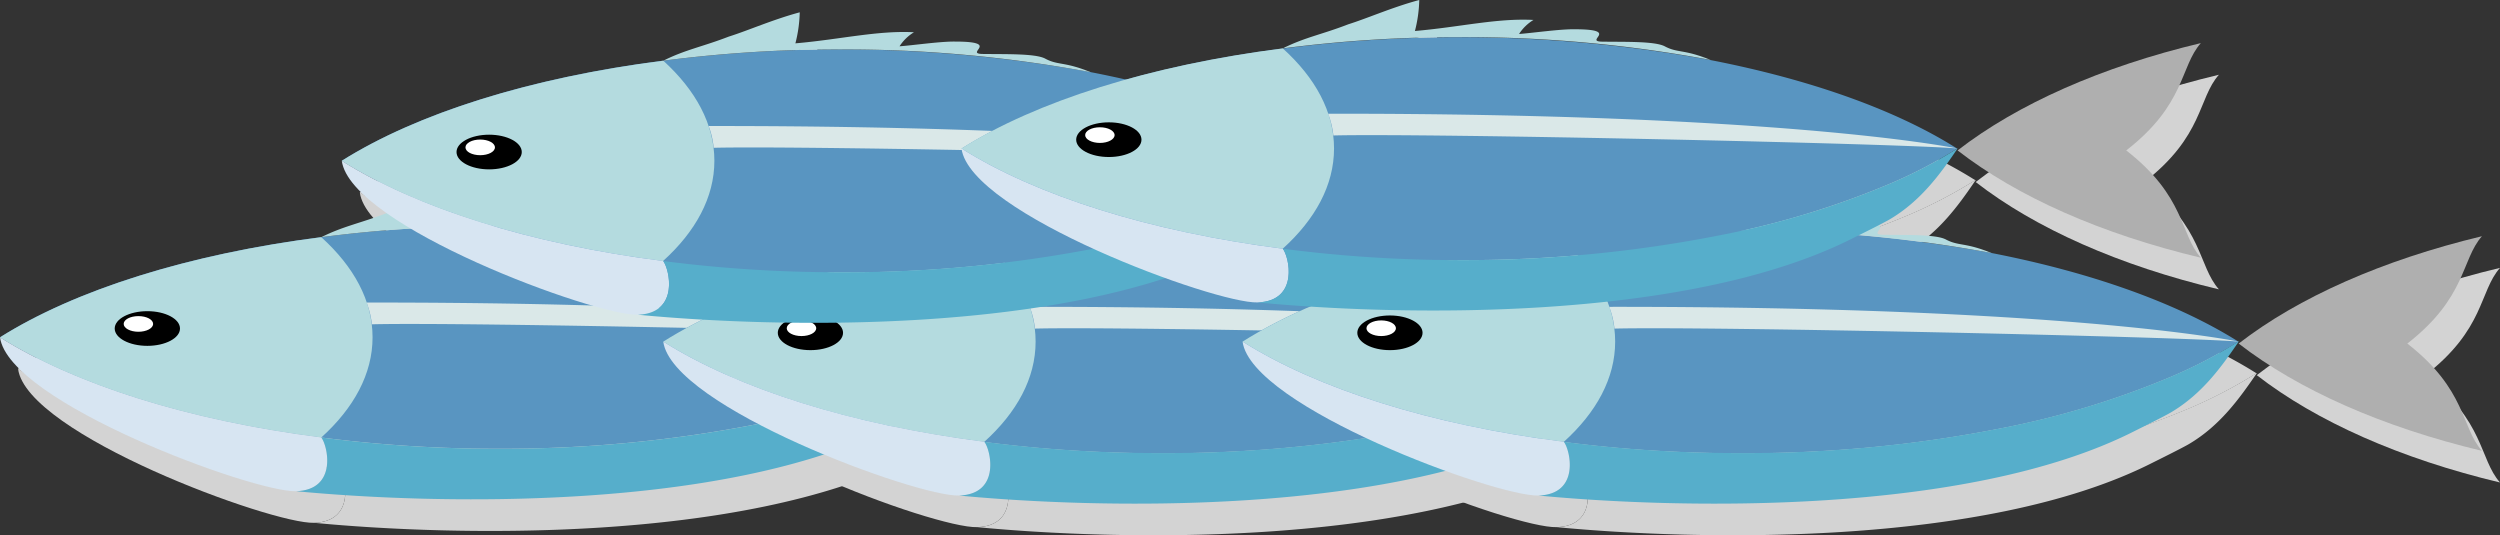 <svg xmlns="http://www.w3.org/2000/svg" viewBox="0 0 576.69 123.48"><rect x="0" y="0" width="576.69" height="123.48" fill="#333333" stroke="none"/><defs><style>.cls-1{fill:#d3d3d3;}.cls-2{fill:#5995c1;}.cls-3{fill:#b4dbdf;}.cls-4{fill:#fff;}.cls-5{fill:#dae8e8;}.cls-6{fill:#d7e5f2;}.cls-7{fill:#56aecb;}.cls-8{fill:#afafaf;}</style></defs><g id="Layer_2" data-name="Layer 2"><g id="Layer_1-2" data-name="Layer 1"><path class="cls-1" d="M233.89,85.1a108.42,108.42,0,0,1-15.55,8.12,196.72,196.72,0,0,1-39.75,12,303.89,303.89,0,0,1-59.51,5.63,314.7,314.7,0,0,1-40.81-2.59C47.52,104.27,21.46,96,4.17,85.1,21.46,74.22,47.52,65.93,78.27,62a311.12,311.12,0,0,1,40.81-2.61A308.47,308.47,0,0,1,177,64.67c23.24,4.52,42.92,11.59,56.87,20.41A.06.06,0,0,1,233.89,85.1Z"/><path class="cls-1" d="M290.06,110.3c-22.94-5.47-42.37-14.08-56.11-24.75,13.74-10.65,33.17-19.29,56.11-24.76-4.82,5.47-3.49,14.11-17.21,24.76C286.57,96.22,285.24,104.83,290.06,110.3Z"/><path class="cls-1" d="M90.11,85.1c0,8.45-4.32,16.34-11.84,23.12C47.52,104.27,21.46,96,4.17,85.1,21.46,74.22,47.52,65.93,78.27,62,85.79,68.79,90.11,76.66,90.11,85.1Z"/><path class="cls-1" d="M45.69,83.07c0,2.22-3.37,4-7.53,4s-7.53-1.79-7.53-4,3.37-4,7.53-4S45.69,80.86,45.69,83.07Z"/><path class="cls-1" d="M39.49,82c0,1-1.52,1.81-3.39,1.81S32.7,83,32.7,82s1.51-1.8,3.4-1.8S39.49,81,39.49,82Z"/><path class="cls-1" d="M177,64.68a308.09,308.09,0,0,0-57.89-5.28A312.7,312.7,0,0,0,78.28,62c5.24-2.61,8.92-3.18,15.08-5.55,4.47-1.4,10.19-4,16.39-5.61a31.91,31.91,0,0,1-1,7.15c10.34-.89,18.91-3,27.35-2.55a10.33,10.33,0,0,0-3.34,3.24c3.12-.22,9.36-1.13,12.75-1.09,11,0,1.92,2.82,6.53,2.86,5.45.07,12-.11,14.31,1.06C169.39,63.14,170.81,62.15,177,64.68Z"/><path class="cls-1" d="M233.89,85.1C221.08,84,111.12,81.56,90,82.06a20,20,0,0,0-1.06-4.6c-.05-.15-.1-.27-.15-.42,103.69-.08,142.76,7.56,145.1,8A.06.06,0,0,1,233.89,85.1Z"/><path class="cls-1" d="M72.45,120.6c-9.73.31-66.27-20.42-68.28-35.5C21.46,96,47.52,104.27,78.27,108.22,79.71,110,82.19,120.28,72.45,120.6Z"/><path class="cls-1" d="M234,85.1c-3.95,5.83-8.48,12.12-15.64,16.34-1.59.93-6.88,3.54-8.59,4.4C171,125.41,104,123.65,72.45,120.6c9.74-.32,7.26-10.65,5.82-12.38a314.7,314.7,0,0,0,40.81,2.59,303.89,303.89,0,0,0,59.51-5.63,196.72,196.72,0,0,0,39.75-12,108.42,108.42,0,0,0,15.55-8.12Z"/><path class="cls-1" d="M386.85,86.1a108.56,108.56,0,0,1-15.56,8.12,197.36,197.36,0,0,1-39.75,12A304.58,304.58,0,0,1,272,111.8a316.41,316.41,0,0,1-40.81-2.58c-30.76-4-56.82-12.24-74.1-23.12,17.28-10.89,43.34-19.17,74.1-23.1A311,311,0,0,1,272,60.39a307.57,307.57,0,0,1,57.89,5.28c23.25,4.52,42.92,11.58,56.87,20.4A.06.06,0,0,1,386.85,86.1Z"/><path class="cls-1" d="M443,111.3c-22.94-5.47-42.37-14.09-56.11-24.76C400.64,75.9,420.07,67.26,443,61.79c-4.82,5.47-3.49,14.11-17.21,24.75C439.52,97.21,438.19,105.83,443,111.3Z"/><path class="cls-1" d="M243.06,86.1c0,8.44-4.32,16.33-11.83,23.12-30.76-4-56.82-12.24-74.1-23.12,17.28-10.89,43.34-19.17,74.1-23.1C238.74,69.79,243.06,77.65,243.06,86.1Z"/><path class="cls-1" d="M198.64,84.07c0,2.21-3.37,4-7.53,4s-7.52-1.79-7.52-4,3.36-4,7.52-4S198.64,81.86,198.64,84.07Z"/><path class="cls-1" d="M192.44,83c0,1-1.51,1.81-3.39,1.81s-3.4-.81-3.4-1.81,1.52-1.8,3.4-1.8S192.44,82,192.44,83Z"/><path class="cls-1" d="M329.92,65.68A307.15,307.15,0,0,0,272,60.4,314.54,314.54,0,0,0,231.23,63c5.24-2.6,8.93-3.17,15.09-5.55,4.46-1.39,10.18-3.94,16.38-5.6a31.43,31.43,0,0,1-1,7.15c10.35-.9,18.92-3,27.35-2.55a10.31,10.31,0,0,0-3.33,3.24c3.12-.23,9.35-1.14,12.75-1.1,11,0,1.92,2.83,6.53,2.87,5.45.07,12-.12,14.31,1C322.34,64.13,323.76,63.15,329.92,65.68Z"/><path class="cls-1" d="M386.85,86.1C374,85,264.07,82.56,242.91,83.05a19.55,19.55,0,0,0-1-4.59l-.15-.43c103.68-.07,142.75,7.56,145.09,8A.06.06,0,0,1,386.85,86.1Z"/><path class="cls-1" d="M225.4,121.6c-9.73.31-66.27-20.43-68.27-35.5,17.28,10.88,43.34,19.17,74.1,23.12C232.66,111,235.15,121.28,225.4,121.6Z"/><path class="cls-1" d="M386.9,86.1c-3.94,5.83-8.48,12.11-15.64,16.33-1.59.93-6.88,3.55-8.58,4.4C323.92,126.41,257,124.65,225.4,121.6c9.75-.32,7.26-10.65,5.83-12.38A316.41,316.41,0,0,0,272,111.8a304.58,304.58,0,0,0,59.5-5.62,197.36,197.36,0,0,0,39.75-12,108.56,108.56,0,0,0,15.56-8.12Z"/><path class="cls-1" d="M520.53,86.1A109.09,109.09,0,0,1,505,94.22a197.36,197.36,0,0,1-39.75,12,304.58,304.58,0,0,1-59.5,5.62,316.41,316.41,0,0,1-40.81-2.58c-30.76-4-56.82-12.24-74.11-23.12,17.29-10.89,43.35-19.17,74.11-23.1a311,311,0,0,1,40.81-2.61,307.5,307.5,0,0,1,57.89,5.28c23.24,4.52,42.92,11.58,56.87,20.4A.06.06,0,0,1,520.53,86.1Z"/><path class="cls-1" d="M576.69,111.3c-22.94-5.47-42.36-14.09-56.11-24.76,13.75-10.64,33.17-19.28,56.11-24.75-4.82,5.47-3.49,14.11-17.21,24.75C573.2,97.21,571.87,105.83,576.69,111.3Z"/><path class="cls-1" d="M376.74,86.1c0,8.44-4.32,16.33-11.83,23.12-30.76-4-56.82-12.24-74.11-23.12,17.29-10.89,43.35-19.17,74.11-23.1C372.42,69.79,376.74,77.65,376.74,86.1Z"/><path class="cls-1" d="M332.32,84.07c0,2.21-3.37,4-7.53,4s-7.53-1.79-7.53-4,3.37-4,7.53-4S332.32,81.86,332.32,84.07Z"/><path class="cls-1" d="M326.12,83c0,1-1.52,1.81-3.39,1.81s-3.4-.81-3.4-1.81,1.52-1.8,3.4-1.8S326.12,82,326.12,83Z"/><path class="cls-1" d="M463.6,65.68a307.15,307.15,0,0,0-57.88-5.28A314.66,314.66,0,0,0,364.91,63c5.24-2.6,8.92-3.17,15.09-5.55,4.46-1.39,10.18-3.94,16.38-5.6a31.43,31.43,0,0,1-1,7.15c10.35-.9,18.92-3,27.35-2.55a10.31,10.31,0,0,0-3.33,3.24c3.12-.23,9.35-1.14,12.75-1.1,11,0,1.92,2.83,6.52,2.87,5.45.07,12-.12,14.31,1C456,64.13,457.44,63.15,463.6,65.68Z"/><path class="cls-1" d="M520.53,86.1c-12.82-1.14-122.78-3.54-143.94-3a20.06,20.06,0,0,0-1-4.59c-.05-.15-.11-.28-.16-.43,103.69-.07,142.76,7.56,145.1,8A.06.06,0,0,1,520.53,86.1Z"/><path class="cls-1" d="M359.08,121.6c-9.73.31-66.27-20.43-68.28-35.5,17.29,10.88,43.35,19.17,74.11,23.12C366.34,111,368.83,121.28,359.08,121.6Z"/><path class="cls-1" d="M520.58,86.1c-4,5.83-8.48,12.11-15.64,16.33-1.58.93-6.88,3.55-8.58,4.4-38.75,19.58-105.7,17.81-137.28,14.77,9.75-.32,7.26-10.65,5.83-12.38a316.41,316.41,0,0,0,40.81,2.58,304.58,304.58,0,0,0,59.5-5.62,197.36,197.36,0,0,0,39.75-12,109.09,109.09,0,0,0,15.56-8.12Z"/><path class="cls-1" d="M312.74,44.39a109.49,109.49,0,0,1-15.55,8.12,197.66,197.66,0,0,1-39.76,12,303.78,303.78,0,0,1-59.5,5.63,316.37,316.37,0,0,1-40.81-2.59c-30.76-4-56.82-12.24-74.11-23.12,17.29-10.88,43.35-19.17,74.11-23.09a311,311,0,0,1,40.81-2.62A307.5,307.5,0,0,1,255.82,24c23.25,4.52,42.92,11.58,56.87,20.4A.06.06,0,0,1,312.74,44.39Z"/><path class="cls-1" d="M368.9,69.59C346,64.12,326.54,55.51,312.79,44.84,326.54,34.19,346,25.55,368.9,20.08c-4.82,5.47-3.49,14.11-17.21,24.76C365.41,55.51,364.08,64.12,368.9,69.59Z"/><path class="cls-1" d="M169,44.39c0,8.44-4.32,16.33-11.83,23.12-30.76-4-56.82-12.24-74.11-23.12,17.29-10.88,43.35-19.17,74.11-23.09C164.63,28.08,169,35.94,169,44.39Z"/><path class="cls-1" d="M124.53,42.36c0,2.22-3.37,4-7.53,4s-7.52-1.79-7.52-4,3.37-4,7.52-4S124.53,40.15,124.53,42.36Z"/><path class="cls-1" d="M118.34,41.3c0,1-1.52,1.81-3.4,1.81s-3.4-.81-3.4-1.81,1.52-1.8,3.4-1.8S118.34,40.31,118.34,41.3Z"/><path class="cls-1" d="M255.81,24a307.9,307.9,0,0,0-57.88-5.28,312.86,312.86,0,0,0-40.81,2.61c5.24-2.61,8.92-3.18,15.09-5.55,4.46-1.4,10.18-3.95,16.38-5.61a31.34,31.34,0,0,1-1,7.15c10.35-.9,18.92-3,27.35-2.55A10.41,10.41,0,0,0,211.6,18c3.12-.23,9.36-1.13,12.75-1.1,11,0,1.92,2.83,6.52,2.87,5.46.07,12-.12,14.31,1.05C248.23,22.42,249.65,21.44,255.81,24Z"/><path class="cls-1" d="M312.74,44.39c-12.81-1.13-122.78-3.54-143.94-3a20,20,0,0,0-1.05-4.6l-.15-.43c103.68-.07,142.75,7.56,145.09,8A.06.06,0,0,1,312.74,44.39Z"/><path class="cls-1" d="M151.29,79.89C141.57,80.2,85,59.47,83,44.39c17.29,10.88,43.35,19.17,74.11,23.12C158.55,69.24,161,79.57,151.29,79.89Z"/><path class="cls-1" d="M312.79,44.39c-3.94,5.83-8.48,12.11-15.64,16.33-1.58.93-6.88,3.55-8.58,4.41C249.82,84.7,182.88,82.94,151.29,79.89c9.75-.32,7.26-10.65,5.83-12.38a316.37,316.37,0,0,0,40.81,2.59,303.78,303.78,0,0,0,59.5-5.63,197.66,197.66,0,0,0,39.76-12,109.49,109.49,0,0,0,15.55-8.12Z"/><path class="cls-1" d="M455.69,41.55a110.67,110.67,0,0,1-15.56,8.12,197.36,197.36,0,0,1-39.75,12,304.58,304.58,0,0,1-59.51,5.63,316.37,316.37,0,0,1-40.81-2.59c-30.75-4-56.81-12.24-74.1-23.12,17.29-10.89,43.35-19.18,74.1-23.1a311,311,0,0,1,40.81-2.61,307.6,307.6,0,0,1,57.9,5.28c23.24,4.52,42.92,11.58,56.86,20.4A.09.09,0,0,1,455.69,41.55Z"/><path class="cls-1" d="M511.85,66.75c-23-5.48-42.37-14.09-56.11-24.76,13.74-10.64,33.16-19.28,56.11-24.75C507,22.71,508.35,31.35,494.64,42,508.35,52.66,507,61.27,511.85,66.75Z"/><path class="cls-1" d="M311.9,41.55c0,8.44-4.32,16.33-11.84,23.12-30.75-4-56.81-12.24-74.1-23.12,17.29-10.89,43.35-19.18,74.1-23.1C307.58,25.24,311.9,33.1,311.9,41.55Z"/><path class="cls-1" d="M267.47,39.52c0,2.22-3.37,4-7.52,4s-7.53-1.78-7.53-4,3.37-4,7.53-4S267.47,37.31,267.47,39.52Z"/><path class="cls-1" d="M261.28,38.46c0,1-1.52,1.81-3.4,1.81s-3.39-.81-3.39-1.81,1.51-1.8,3.39-1.8S261.28,37.47,261.28,38.46Z"/><path class="cls-1" d="M398.76,21.12a308.12,308.12,0,0,0-57.89-5.27,313,313,0,0,0-40.81,2.6c5.24-2.6,8.93-3.17,15.09-5.55,4.47-1.39,10.19-3.94,16.39-5.6a31.43,31.43,0,0,1-1,7.15c10.34-.9,18.91-3,27.35-2.55a10.37,10.37,0,0,0-3.33,3.23c3.11-.22,9.35-1.13,12.75-1.09,11,0,1.91,2.82,6.52,2.86,5.45.08,12-.11,14.31,1.06C391.18,19.58,392.6,18.6,398.76,21.12Z"/><path class="cls-1" d="M455.69,41.55c-12.82-1.14-122.78-3.54-143.94-3a20.48,20.48,0,0,0-1.05-4.59c-.06-.16-.11-.28-.16-.43,103.68-.08,142.76,7.56,145.09,8A.09.09,0,0,1,455.69,41.55Z"/><path class="cls-1" d="M294.23,77.05c-9.72.31-66.26-20.43-68.27-35.5,17.29,10.88,43.35,19.17,74.1,23.12C301.49,66.4,304,76.73,294.23,77.05Z"/><path class="cls-1" d="M455.74,41.55c-3.95,5.82-8.48,12.11-15.64,16.34-1.59.92-6.88,3.54-8.59,4.39C392.76,81.85,325.82,80.1,294.23,77.05c9.75-.32,7.26-10.65,5.83-12.38a316.37,316.37,0,0,0,40.81,2.59,304.58,304.58,0,0,0,59.51-5.63,197.36,197.36,0,0,0,39.75-12,110.67,110.67,0,0,0,15.56-8.12Z"/><path class="cls-2" d="M229.73,77.81a109.09,109.09,0,0,1-15.56,8.12,196.74,196.74,0,0,1-39.75,11.95,303.89,303.89,0,0,1-59.51,5.63,314.55,314.55,0,0,1-40.8-2.59C43.35,97,17.29,88.69,0,77.81c17.29-10.88,43.35-19.18,74.11-23.1a311,311,0,0,1,40.8-2.61,307.6,307.6,0,0,1,57.9,5.28c23.25,4.52,42.92,11.58,56.87,20.4A.06.06,0,0,1,229.73,77.81Z"/><path class="cls-3" d="M285.89,103C263,97.53,243.52,88.92,229.78,78.25,243.52,67.61,263,59,285.89,53.5c-4.82,5.47-3.49,14.11-17.21,24.75C282.4,88.92,281.07,97.53,285.89,103Z"/><path class="cls-3" d="M85.94,77.81c0,8.44-4.32,16.33-11.83,23.11C43.35,97,17.29,88.69,0,77.81c17.29-10.88,43.35-19.18,74.11-23.1C81.62,61.5,85.94,69.36,85.94,77.81Z"/><path d="M41.52,75.78c0,2.21-3.37,4-7.53,4s-7.53-1.79-7.53-4,3.37-4,7.53-4S41.52,73.57,41.52,75.78Z"/><path class="cls-4" d="M35.32,74.72c0,1-1.52,1.81-3.39,1.81s-3.4-.81-3.4-1.81,1.51-1.8,3.4-1.8S35.32,73.72,35.32,74.72Z"/><path class="cls-3" d="M172.8,57.38a308.12,308.12,0,0,0-57.89-5.27,312.75,312.75,0,0,0-40.8,2.6c5.24-2.6,8.92-3.17,15.08-5.55,4.47-1.39,10.19-3.94,16.39-5.61a32,32,0,0,1-1,7.16c10.34-.9,18.92-3,27.35-2.56a10.42,10.42,0,0,0-3.33,3.24c3.11-.22,9.35-1.13,12.75-1.09,11,0,1.91,2.82,6.52,2.86,5.45.07,12-.11,14.31,1.06C165.22,55.84,166.64,54.86,172.8,57.38Z"/><path class="cls-5" d="M229.73,77.81c-12.82-1.13-122.78-3.55-143.94-3a19.85,19.85,0,0,0-1.06-4.59c0-.15-.1-.28-.14-.43,103.68-.08,142.75,7.56,145.09,8A.06.06,0,0,1,229.73,77.81Z"/><path class="cls-6" d="M68.28,113.31C58.55,113.61,2,92.88,0,77.81,17.29,88.69,43.35,97,74.11,100.92,75.54,102.66,78,113,68.28,113.31Z"/><path class="cls-7" d="M229.78,77.81c-3.94,5.83-8.48,12.11-15.64,16.33-1.59.93-6.88,3.54-8.59,4.4C166.8,118.11,99.86,116.35,68.28,113.31c9.74-.32,7.26-10.65,5.83-12.39a314.55,314.55,0,0,0,40.8,2.59,303.89,303.89,0,0,0,59.51-5.63,196.74,196.74,0,0,0,39.75-11.95,109.09,109.09,0,0,0,15.56-8.12Z"/><path class="cls-2" d="M382.68,78.8a107.94,107.94,0,0,1-15.55,8.12,197.66,197.66,0,0,1-39.76,12,303.78,303.78,0,0,1-59.5,5.63,314.59,314.59,0,0,1-40.81-2.59C196.3,98,170.24,89.68,153,78.8c17.28-10.88,43.34-19.17,74.1-23.09a319.71,319.71,0,0,1,98.71,2.66C349,62.9,368.69,70,382.63,78.78A.08.08,0,0,1,382.68,78.8Z"/><path class="cls-3" d="M438.84,104c-22.94-5.47-42.36-14.08-56.11-24.75C396.48,68.6,415.9,60,438.84,54.49,434,60,435.35,68.6,421.63,79.25,435.35,89.92,434,98.53,438.84,104Z"/><path class="cls-3" d="M238.89,78.8c0,8.45-4.32,16.33-11.83,23.12C196.3,98,170.24,89.68,153,78.8c17.28-10.88,43.34-19.17,74.1-23.09C234.57,62.49,238.89,70.35,238.89,78.8Z"/><path d="M194.47,76.77c0,2.22-3.37,4-7.53,4s-7.52-1.79-7.52-4,3.37-4,7.52-4S194.47,74.57,194.47,76.77Z"/><path class="cls-4" d="M188.28,75.72c0,1-1.52,1.8-3.4,1.8s-3.4-.81-3.4-1.8,1.52-1.81,3.4-1.81S188.28,74.72,188.28,75.72Z"/><path class="cls-3" d="M325.75,58.38a308,308,0,0,0-57.88-5.27,312.9,312.9,0,0,0-40.81,2.6c5.24-2.6,8.93-3.18,15.09-5.55,4.46-1.4,10.18-3.94,16.38-5.61a31.44,31.44,0,0,1-1,7.16c10.35-.91,18.92-3,27.36-2.56a10.23,10.23,0,0,0-3.34,3.24c3.12-.23,9.35-1.13,12.75-1.09,11,0,1.92,2.82,6.53,2.86,5.45.07,12-.11,14.31,1.06C318.17,56.84,319.59,55.85,325.75,58.38Z"/><path class="cls-5" d="M382.68,78.8c-12.82-1.13-122.78-3.54-143.94-3a19.52,19.52,0,0,0-1.05-4.6l-.15-.42c103.68-.08,142.75,7.56,145.09,8A.08.08,0,0,1,382.68,78.8Z"/><path class="cls-6" d="M221.23,114.31C211.5,114.61,155,93.88,153,78.8c17.28,10.88,43.34,19.17,74.1,23.12C228.49,103.65,231,114,221.23,114.31Z"/><path class="cls-7" d="M382.73,78.8c-3.94,5.83-8.47,12.11-15.64,16.34-1.58.93-6.88,3.54-8.58,4.4-38.75,19.57-105.7,17.81-137.28,14.77,9.75-.33,7.26-10.66,5.83-12.39a314.59,314.59,0,0,0,40.81,2.59,303.78,303.78,0,0,0,59.5-5.63,197.66,197.66,0,0,0,39.76-12,107.94,107.94,0,0,0,15.55-8.12Z"/><path class="cls-2" d="M516.36,78.8a108.08,108.08,0,0,1-15.56,8.12,197.36,197.36,0,0,1-39.75,12,303.78,303.78,0,0,1-59.5,5.63,314.59,314.59,0,0,1-40.81-2.59C330,98,303.92,89.68,286.63,78.8,303.92,67.92,330,59.63,360.74,55.71a319.64,319.64,0,0,1,98.7,2.66C482.69,62.9,502.36,70,516.31,78.78A.08.08,0,0,1,516.36,78.8Z"/><path class="cls-8" d="M572.52,104c-22.94-5.47-42.36-14.08-56.11-24.75C530.16,68.6,549.58,60,572.52,54.49,567.7,60,569,68.6,555.31,79.25,569,89.92,567.7,98.53,572.52,104Z"/><path class="cls-3" d="M372.58,78.8c0,8.45-4.33,16.33-11.84,23.12C330,98,303.92,89.68,286.63,78.8,303.92,67.92,330,59.63,360.74,55.71,368.25,62.49,372.58,70.35,372.58,78.8Z"/><path d="M328.15,76.77c0,2.22-3.37,4-7.53,4s-7.52-1.79-7.52-4,3.36-4,7.52-4S328.15,74.57,328.15,76.77Z"/><path class="cls-4" d="M322,75.72c0,1-1.52,1.8-3.39,1.8s-3.4-.81-3.4-1.8,1.52-1.81,3.4-1.81S322,74.72,322,75.72Z"/><path class="cls-3" d="M459.43,58.38a307.93,307.93,0,0,0-57.88-5.27,312.9,312.9,0,0,0-40.81,2.6c5.24-2.6,8.92-3.18,15.09-5.55,4.46-1.4,10.18-3.94,16.39-5.61a32,32,0,0,1-1,7.16c10.35-.91,18.92-3,27.35-2.56a10.31,10.31,0,0,0-3.33,3.24c3.12-.23,9.35-1.13,12.75-1.09,11,0,1.92,2.82,6.52,2.86,5.45.07,12-.11,14.31,1.06C451.85,56.84,453.27,55.85,459.43,58.38Z"/><path class="cls-5" d="M516.36,78.8c-12.82-1.13-122.78-3.54-143.94-3a19.52,19.52,0,0,0-1.05-4.6c-.05-.15-.11-.27-.16-.42,103.69-.08,142.77,7.56,145.1,8A.08.08,0,0,1,516.36,78.8Z"/><path class="cls-6" d="M354.91,114.31c-9.73.3-66.27-20.43-68.28-35.51C303.92,89.68,330,98,360.74,101.92,362.17,103.65,364.66,114,354.91,114.31Z"/><path class="cls-7" d="M516.41,78.8c-3.95,5.83-8.48,12.11-15.64,16.34-1.58.93-6.87,3.54-8.58,4.4-38.75,19.57-105.7,17.81-137.28,14.77,9.75-.33,7.26-10.66,5.83-12.39a314.59,314.59,0,0,0,40.81,2.59,303.78,303.78,0,0,0,59.5-5.63,197.36,197.36,0,0,0,39.75-12,108.08,108.08,0,0,0,15.56-8.12Z"/><path class="cls-2" d="M308.57,37.09A107.47,107.47,0,0,1,293,45.21a196.82,196.82,0,0,1-39.76,12,303.78,303.78,0,0,1-59.5,5.63A314.59,314.59,0,0,1,153,60.21C122.19,56.27,96.13,48,78.84,37.09,96.13,26.21,122.19,17.92,153,14a320.49,320.49,0,0,1,98.7,2.66c23.25,4.53,42.92,11.59,56.87,20.41A.08.08,0,0,1,308.57,37.09Z"/><path class="cls-3" d="M364.73,62.3c-22.94-5.48-42.36-14.09-56.11-24.76,13.75-10.64,33.17-19.28,56.11-24.76-4.82,5.48-3.49,14.12-17.21,24.76C361.24,48.21,359.91,56.82,364.73,62.3Z"/><path class="cls-3" d="M164.79,37.09c0,8.45-4.33,16.33-11.84,23.12C122.19,56.27,96.13,48,78.84,37.09,96.13,26.21,122.19,17.92,153,14,160.46,20.78,164.79,28.65,164.79,37.09Z"/><path d="M120.36,35.07c0,2.21-3.37,4-7.53,4s-7.52-1.79-7.52-4,3.37-4,7.52-4S120.36,32.86,120.36,35.07Z"/><path class="cls-4" d="M114.17,34c0,1-1.52,1.8-3.4,1.8s-3.4-.8-3.4-1.8,1.52-1.81,3.4-1.81S114.17,33,114.17,34Z"/><path class="cls-3" d="M251.64,16.67a307.93,307.93,0,0,0-57.88-5.27A312.9,312.9,0,0,0,153,14c5.24-2.6,8.92-3.17,15.09-5.55,4.46-1.4,10.18-3.94,16.39-5.61a31.38,31.38,0,0,1-1,7.16c10.35-.9,18.92-3,27.35-2.56a10.41,10.41,0,0,0-3.33,3.24c3.12-.22,9.36-1.13,12.75-1.09,11,0,1.92,2.82,6.52,2.86,5.46.07,12.05-.11,14.31,1.06C244.06,15.13,245.48,14.15,251.64,16.67Z"/><path class="cls-5" d="M308.57,37.09c-12.81-1.13-122.78-3.54-143.94-3a19.33,19.33,0,0,0-1-4.59c-.05-.16-.1-.28-.15-.43,103.68-.08,142.76,7.56,145.09,8A.08.08,0,0,1,308.57,37.09Z"/><path class="cls-6" d="M147.12,72.6c-9.72.3-66.26-20.43-68.28-35.51C96.13,48,122.19,56.27,153,60.21,154.38,61.94,156.87,72.27,147.12,72.6Z"/><path class="cls-7" d="M308.62,37.09c-3.94,5.83-8.48,12.12-15.64,16.34-1.58.93-6.87,3.54-8.58,4.4C245.65,77.4,178.71,75.64,147.12,72.6c9.75-.33,7.26-10.66,5.83-12.39a314.59,314.59,0,0,0,40.81,2.59,303.78,303.78,0,0,0,59.5-5.63,196.82,196.82,0,0,0,39.76-12,107.47,107.47,0,0,0,15.55-8.12Z"/><path class="cls-2" d="M451.52,34.25A108.08,108.08,0,0,1,436,42.37a196.72,196.72,0,0,1-39.75,12A303.81,303.81,0,0,1,336.7,60a314.43,314.43,0,0,1-40.8-2.59c-30.76-3.95-56.82-12.23-74.11-23.12,17.29-10.88,43.35-19.17,74.11-23.09a319.64,319.64,0,0,1,98.7,2.66c23.24,4.53,42.92,11.58,56.86,20.41A.1.1,0,0,1,451.52,34.25Z"/><path class="cls-8" d="M507.68,59.45C484.74,54,465.31,45.37,451.57,34.7c13.74-10.65,33.17-19.29,56.11-24.76-4.83,5.47-3.49,14.11-17.21,24.76C504.19,45.37,502.85,54,507.68,59.45Z"/><path class="cls-3" d="M307.73,34.25c0,8.45-4.32,16.33-11.83,23.12-30.76-3.95-56.82-12.23-74.11-23.12,17.29-10.88,43.35-19.17,74.11-23.09C303.41,17.94,307.73,25.8,307.73,34.25Z"/><path d="M263.31,32.22c0,2.22-3.37,4-7.53,4s-7.53-1.79-7.53-4,3.37-4,7.53-4S263.31,30,263.31,32.22Z"/><path class="cls-4" d="M257.11,31.16c0,1-1.52,1.81-3.39,1.81s-3.4-.81-3.4-1.81,1.51-1.8,3.4-1.8S257.11,30.17,257.11,31.16Z"/><path class="cls-3" d="M394.59,13.83A308.12,308.12,0,0,0,336.7,8.56a312.75,312.75,0,0,0-40.8,2.6C301.13,8.56,304.82,8,311,5.61c4.47-1.4,10.19-3.95,16.39-5.61a31.26,31.26,0,0,1-1,7.15c10.34-.89,18.92-3,27.35-2.55a10.31,10.31,0,0,0-3.33,3.24c3.11-.23,9.35-1.13,12.75-1.09,11,0,1.91,2.82,6.52,2.86,5.45.07,12-.11,14.31,1.06C387,12.29,388.43,11.3,394.59,13.83Z"/><path class="cls-5" d="M451.52,34.25c-12.82-1.13-122.78-3.54-143.94-3a20.56,20.56,0,0,0-1.05-4.6c-.06-.15-.11-.27-.16-.42,103.68-.08,142.76,7.56,145.09,8A.1.1,0,0,1,451.52,34.25Z"/><path class="cls-6" d="M290.07,69.76c-9.73.3-66.27-20.44-68.28-35.51,17.29,10.89,43.35,19.17,74.11,23.12C297.33,59.1,299.81,69.44,290.07,69.76Z"/><path class="cls-7" d="M451.57,34.25c-3.95,5.83-8.48,12.11-15.64,16.34-1.59.93-6.88,3.54-8.59,4.39C388.59,74.56,321.65,72.8,290.07,69.76c9.74-.32,7.26-10.66,5.83-12.39A314.43,314.43,0,0,0,336.7,60a303.81,303.81,0,0,0,59.51-5.63,196.72,196.72,0,0,0,39.75-12,108.08,108.08,0,0,0,15.56-8.12Z"/></g></g></svg>